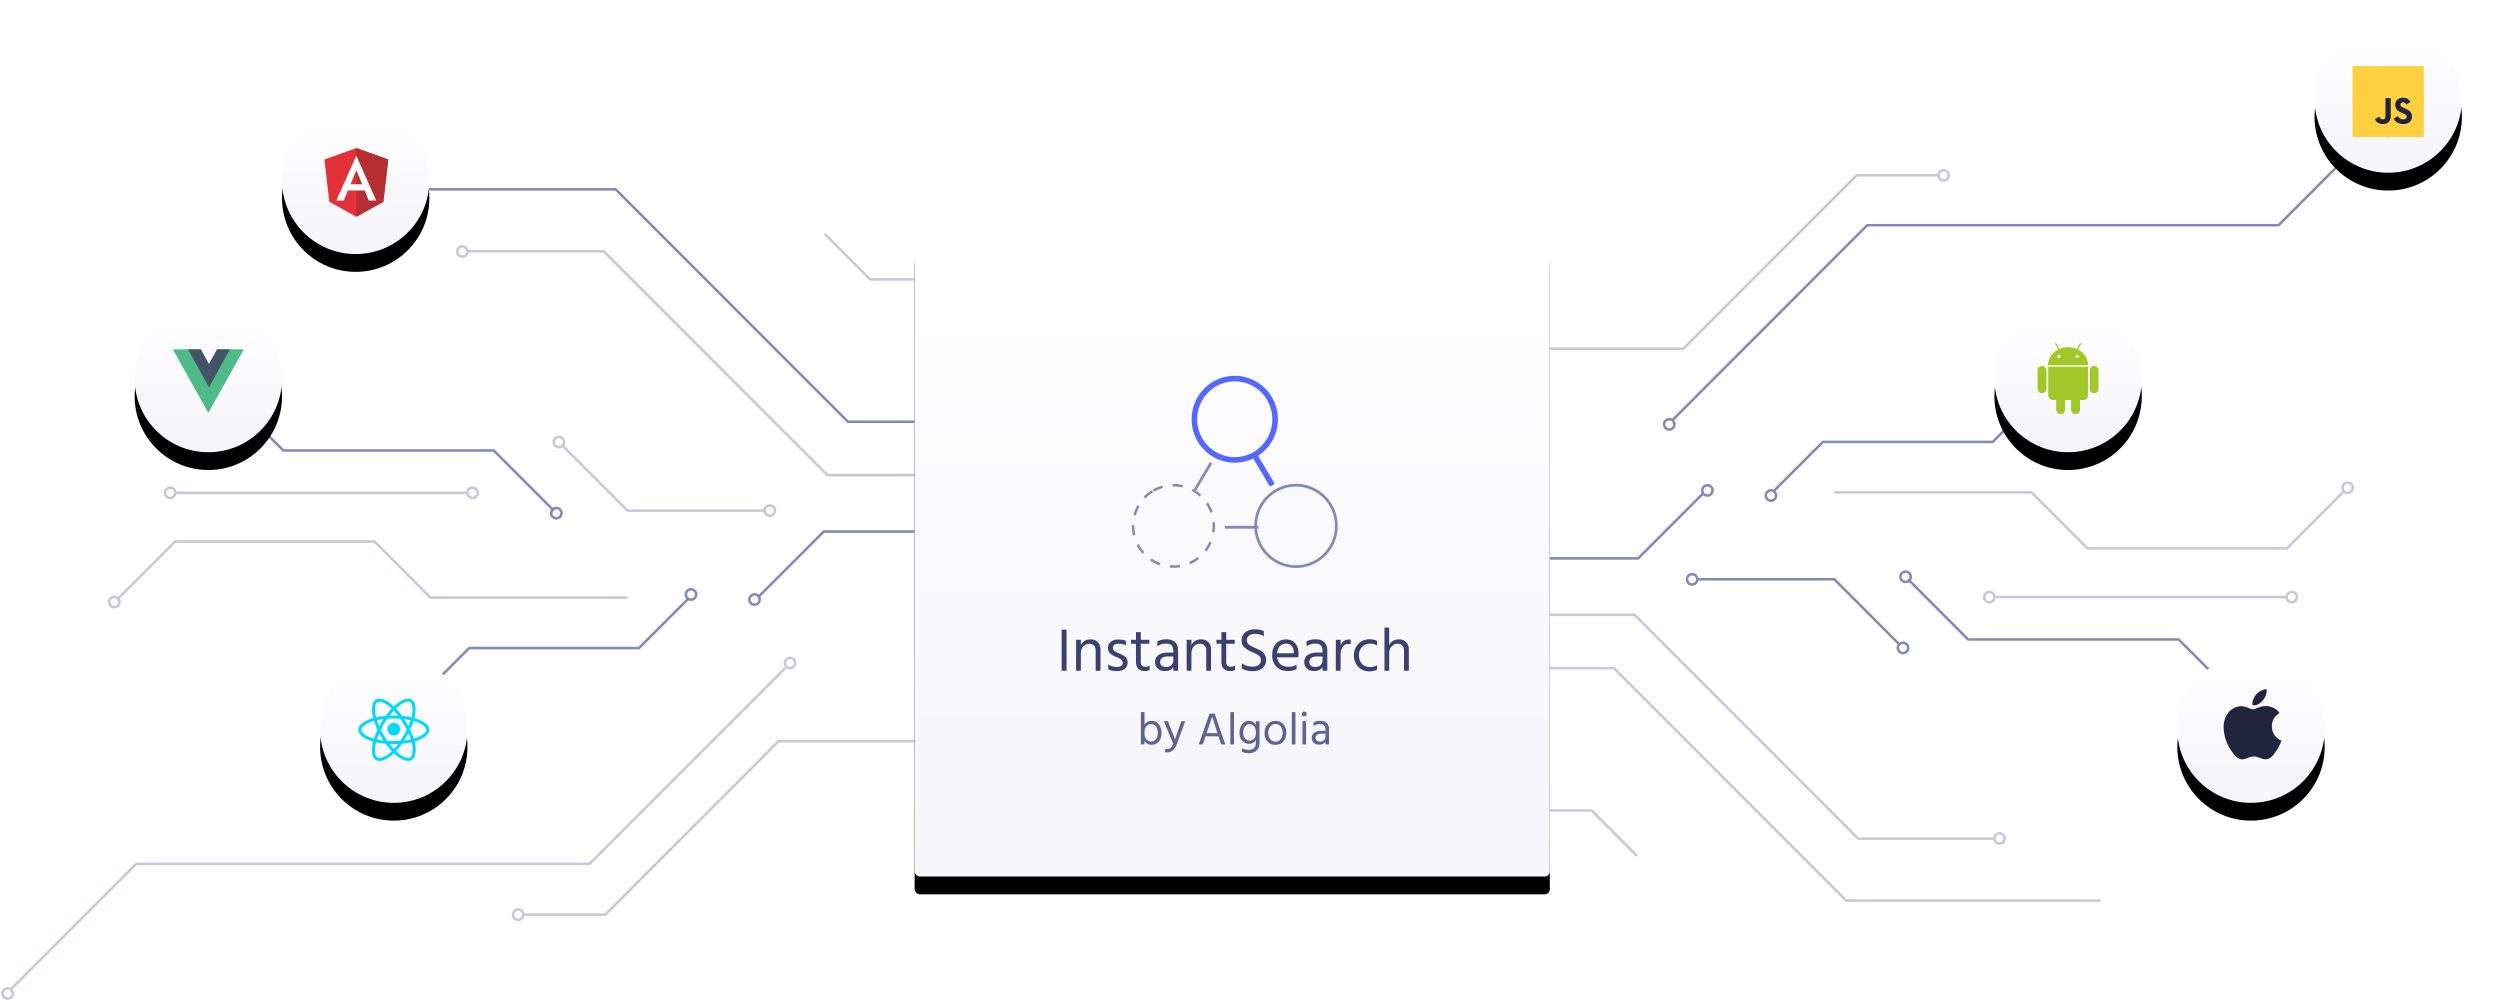 <svg xmlns="http://www.w3.org/2000/svg" xmlns:xlink="http://www.w3.org/1999/xlink" width="984" height="394"><defs><linearGradient id="c" x1="50%" x2="50%" y1="100%" y2="0%"><stop offset="0%" stop-color="#F5F5FA"/><stop offset="100%" stop-color="#FFF"/></linearGradient><rect id="b" width="250" height="250" rx="2"/><filter id="a" width="123.2%" height="123.2%" x="-11.6%" y="-8.8%" filterUnits="objectBoundingBox"><feOffset dy="5" in="SourceAlpha" result="shadowOffsetOuter1"/><feGaussianBlur in="shadowOffsetOuter1" result="shadowBlurOuter1" stdDeviation="7.5"/><feColorMatrix in="shadowBlurOuter1" result="shadowMatrixOuter1" values="0 0 0 0 0.145 0 0 0 0 0.173 0 0 0 0 0.38 0 0 0 0.15 0"/><feOffset dy="2" in="SourceAlpha" result="shadowOffsetOuter2"/><feGaussianBlur in="shadowOffsetOuter2" result="shadowBlurOuter2" stdDeviation="2"/><feColorMatrix in="shadowBlurOuter2" result="shadowMatrixOuter2" values="0 0 0 0 0.365 0 0 0 0 0.392 0 0 0 0 0.58 0 0 0 0.2 0"/><feMerge><feMergeNode in="shadowMatrixOuter1"/><feMergeNode in="shadowMatrixOuter2"/></feMerge></filter><circle id="e" cx="813" cy="139" r="29"/><filter id="d" width="200%" height="200%" x="-50%" y="-37.9%" filterUnits="objectBoundingBox"><feOffset dy="5" in="SourceAlpha" result="shadowOffsetOuter1"/><feGaussianBlur in="shadowOffsetOuter1" result="shadowBlurOuter1" stdDeviation="7.5"/><feColorMatrix in="shadowBlurOuter1" result="shadowMatrixOuter1" values="0 0 0 0 0.145 0 0 0 0 0.173 0 0 0 0 0.38 0 0 0 0.15 0"/><feOffset dy="2" in="SourceAlpha" result="shadowOffsetOuter2"/><feGaussianBlur in="shadowOffsetOuter2" result="shadowBlurOuter2" stdDeviation="2"/><feColorMatrix in="shadowBlurOuter2" result="shadowMatrixOuter2" values="0 0 0 0 0.365 0 0 0 0 0.392 0 0 0 0 0.58 0 0 0 0.2 0"/><feMerge><feMergeNode in="shadowMatrixOuter1"/><feMergeNode in="shadowMatrixOuter2"/></feMerge></filter><circle id="g" cx="939" cy="29" r="29"/><filter id="f" width="200%" height="200%" x="-50%" y="-37.9%" filterUnits="objectBoundingBox"><feOffset dy="5" in="SourceAlpha" result="shadowOffsetOuter1"/><feGaussianBlur in="shadowOffsetOuter1" result="shadowBlurOuter1" stdDeviation="7.5"/><feColorMatrix in="shadowBlurOuter1" result="shadowMatrixOuter1" values="0 0 0 0 0.145 0 0 0 0 0.173 0 0 0 0 0.38 0 0 0 0.15 0"/><feOffset dy="2" in="SourceAlpha" result="shadowOffsetOuter2"/><feGaussianBlur in="shadowOffsetOuter2" result="shadowBlurOuter2" stdDeviation="2"/><feColorMatrix in="shadowBlurOuter2" result="shadowMatrixOuter2" values="0 0 0 0 0.365 0 0 0 0 0.392 0 0 0 0 0.58 0 0 0 0.2 0"/><feMerge><feMergeNode in="shadowMatrixOuter1"/><feMergeNode in="shadowMatrixOuter2"/></feMerge></filter><circle id="i" cx="139" cy="61" r="29"/><filter id="h" width="200%" height="200%" x="-50%" y="-37.9%" filterUnits="objectBoundingBox"><feOffset dy="5" in="SourceAlpha" result="shadowOffsetOuter1"/><feGaussianBlur in="shadowOffsetOuter1" result="shadowBlurOuter1" stdDeviation="7.5"/><feColorMatrix in="shadowBlurOuter1" result="shadowMatrixOuter1" values="0 0 0 0 0.145 0 0 0 0 0.173 0 0 0 0 0.38 0 0 0 0.15 0"/><feOffset dy="2" in="SourceAlpha" result="shadowOffsetOuter2"/><feGaussianBlur in="shadowOffsetOuter2" result="shadowBlurOuter2" stdDeviation="2"/><feColorMatrix in="shadowBlurOuter2" result="shadowMatrixOuter2" values="0 0 0 0 0.365 0 0 0 0 0.392 0 0 0 0 0.58 0 0 0 0.2 0"/><feMerge><feMergeNode in="shadowMatrixOuter1"/><feMergeNode in="shadowMatrixOuter2"/></feMerge></filter><circle id="k" cx="81" cy="139" r="29"/><filter id="j" width="200%" height="200%" x="-50%" y="-37.9%" filterUnits="objectBoundingBox"><feOffset dy="5" in="SourceAlpha" result="shadowOffsetOuter1"/><feGaussianBlur in="shadowOffsetOuter1" result="shadowBlurOuter1" stdDeviation="7.5"/><feColorMatrix in="shadowBlurOuter1" result="shadowMatrixOuter1" values="0 0 0 0 0.145 0 0 0 0 0.173 0 0 0 0 0.38 0 0 0 0.15 0"/><feOffset dy="2" in="SourceAlpha" result="shadowOffsetOuter2"/><feGaussianBlur in="shadowOffsetOuter2" result="shadowBlurOuter2" stdDeviation="2"/><feColorMatrix in="shadowBlurOuter2" result="shadowMatrixOuter2" values="0 0 0 0 0.365 0 0 0 0 0.392 0 0 0 0 0.58 0 0 0 0.2 0"/><feMerge><feMergeNode in="shadowMatrixOuter1"/><feMergeNode in="shadowMatrixOuter2"/></feMerge></filter><circle id="m" cx="154" cy="277" r="29"/><filter id="l" width="200%" height="200%" x="-50%" y="-37.9%" filterUnits="objectBoundingBox"><feOffset dy="5" in="SourceAlpha" result="shadowOffsetOuter1"/><feGaussianBlur in="shadowOffsetOuter1" result="shadowBlurOuter1" stdDeviation="7.5"/><feColorMatrix in="shadowBlurOuter1" result="shadowMatrixOuter1" values="0 0 0 0 0.145 0 0 0 0 0.173 0 0 0 0 0.38 0 0 0 0.15 0"/><feOffset dy="2" in="SourceAlpha" result="shadowOffsetOuter2"/><feGaussianBlur in="shadowOffsetOuter2" result="shadowBlurOuter2" stdDeviation="2"/><feColorMatrix in="shadowBlurOuter2" result="shadowMatrixOuter2" values="0 0 0 0 0.365 0 0 0 0 0.392 0 0 0 0 0.58 0 0 0 0.2 0"/><feMerge><feMergeNode in="shadowMatrixOuter1"/><feMergeNode in="shadowMatrixOuter2"/></feMerge></filter><circle id="o" cx="885" cy="277" r="29"/><filter id="n" width="200%" height="200%" x="-50%" y="-37.9%" filterUnits="objectBoundingBox"><feOffset dy="5" in="SourceAlpha" result="shadowOffsetOuter1"/><feGaussianBlur in="shadowOffsetOuter1" result="shadowBlurOuter1" stdDeviation="7.5"/><feColorMatrix in="shadowBlurOuter1" result="shadowMatrixOuter1" values="0 0 0 0 0.145 0 0 0 0 0.173 0 0 0 0 0.38 0 0 0 0.15 0"/><feOffset dy="2" in="SourceAlpha" result="shadowOffsetOuter2"/><feGaussianBlur in="shadowOffsetOuter2" result="shadowBlurOuter2" stdDeviation="2"/><feColorMatrix in="shadowBlurOuter2" result="shadowMatrixOuter2" values="0 0 0 0 0.365 0 0 0 0 0.392 0 0 0 0 0.58 0 0 0 0.2 0"/><feMerge><feMergeNode in="shadowMatrixOuter1"/><feMergeNode in="shadowMatrixOuter2"/></feMerge></filter></defs><g fill="none" fill-rule="evenodd"><path stroke="#C5C9E0" stroke-width="1.012" d="M586 242h57.344l88.04 88.099h56.33"/><path stroke="#C5C9E0" stroke-width="1.012" d="M586 263h49.248l91.413 91.474h100.182M586 319h40.478l17.878 17.89"/><path stroke="#848AB8" stroke-width="1.012" d="M586 219.771h58.793L670.548 194"/><path stroke="#848AB8" stroke-width="1.012" d="M674.048 193.025a2.025 2.025 0 0 1-2.024 2.026 2.025 2.025 0 0 1 0-4.051c1.117 0 2.024.907 2.024 2.025z"/><path fill="#FFF" d="M789.048 330.025a2.025 2.025 0 1 1-4.05.001 2.025 2.025 0 0 1 4.05 0"/><path stroke="#C5C9E0" stroke-width="1.012" d="M789.048 330.025a2.025 2.025 0 1 1-4.05.001 2.025 2.025 0 0 1 4.05 0zm41 24zm-182-16z"/><path stroke="#848AB8" stroke-width="1.012" d="M658 165.649l76.954-77.008H896.82L946.43 39"/><path stroke="#C5C9E0" stroke-width="1.012" d="M308.996 263l-76.954 77.008H53.609L4 389.648m583-252.379h75.559L730.78 69h32.299"/><path stroke="#C5C9E0" stroke-width="1.012" d="M767.048 69.025a2.025 2.025 0 0 1-2.024 2.026 2.025 2.025 0 0 1 0-4.051c1.117 0 2.024.907 2.024 2.025zm183-31a2.025 2.025 0 1 1-4.05.001 2.025 2.025 0 0 1 4.05 0z"/><path stroke="#848AB8" stroke-width="1.012" d="M659.048 167.025a2.025 2.025 0 0 1-2.024 2.026 2.025 2.025 0 0 1 0-4.051c1.117 0 2.024.907 2.024 2.025z"/><path stroke="#C5C9E0" stroke-width="1.012" d="M1 391.025c0-1.118.907-2.025 2.024-2.025a2.025 2.025 0 0 1 0 4.05A2.025 2.025 0 0 1 1 391.026zm721-197.237h77.583l22.037 22.05h78.483L922.927 193"/><path stroke="#848AB8" stroke-width="1.012" d="M698 193.434l19.48-19.493h66.839L808.243 150M668 228h53.97l25.848 25.866M751 228l23.68 23.696h82.834l22.567 22.581"/><path fill="#FFF" d="M785 235h115.362"/><path stroke="#C5C9E0" stroke-width="1.012" d="M785 235h115.362M922 192.025c0-1.118.907-2.025 2.024-2.025a2.025 2.025 0 0 1 0 4.05 2.025 2.025 0 0 1-2.024-2.025zm-141 43a2.025 2.025 0 1 1 4.05 0 2.025 2.025 0 0 1-4.05 0zm119 0a2.025 2.025 0 1 1 4.05 0 2.025 2.025 0 0 1-4.05 0zm-93-86c0-1.118.907-2.025 2.024-2.025a2.025 2.025 0 0 1 0 4.05 2.025 2.025 0 0 1-2.024-2.025zm-88 45z"/><path stroke="#848AB8" stroke-width="1.012" d="M664 228.025c0-1.118.907-2.025 2.024-2.025a2.025 2.025 0 0 1 0 4.05 2.025 2.025 0 0 1-2.024-2.025zm84-1c0-1.118.907-2.025 2.024-2.025a2.025 2.025 0 0 1 0 4.05 2.025 2.025 0 0 1-2.024-2.025z"/><path stroke="#C5C9E0" stroke-width="1.012" d="M880 276.025c0-1.118.907-2.025 2.024-2.025a2.025 2.025 0 0 1 0 4.05 2.025 2.025 0 0 1-2.024-2.025z"/><path stroke="#848AB8" stroke-width="1.012" d="M747 255.025a2.025 2.025 0 1 1 4.05 0 2.025 2.025 0 0 1-4.05 0zm-52-60a2.025 2.025 0 1 1 4.05 0 2.025 2.025 0 0 1-4.05 0z"/><path stroke="#C5C9E0" stroke-width="1.012" d="M383 187h-57.344l-88.04-88.099h-56.33"/><path stroke="#848AB8" stroke-width="1.012" d="M383 166h-49.248l-91.413-91.474H142.157"/><path stroke="#C5C9E0" stroke-width="1.012" d="M383 110h-40.478l-17.878-17.89"/><path stroke="#848AB8" stroke-width="1.012" d="M383 209.229h-58.793L298.452 235"/><path stroke="#848AB8" stroke-width="1.012" d="M294.952 235.975c0-1.118.907-2.026 2.024-2.026a2.025 2.025 0 0 1 0 4.051 2.025 2.025 0 0 1-2.024-2.025z"/><path stroke="#C5C9E0" stroke-width="1.012" d="M308.952 260.975c0-1.118.907-2.026 2.024-2.026a2.025 2.025 0 0 1 0 4.051 2.025 2.025 0 0 1-2.024-2.025z"/><path fill="#FFF" d="M179.952 98.975a2.025 2.025 0 1 1 4.05-.001 2.025 2.025 0 0 1-4.05 0"/><path stroke="#C5C9E0" stroke-width="1.012" d="M179.952 98.975a2.025 2.025 0 1 1 4.05-.001 2.025 2.025 0 0 1-4.05 0zm-41-24zm182 16zM382 291.731h-75.559L238.22 360h-32.3"/><path stroke="#C5C9E0" stroke-width="1.012" d="M201.952 359.975c0-1.118.907-2.026 2.024-2.026a2.025 2.025 0 0 1 0 4.051 2.025 2.025 0 0 1-2.024-2.025zM247 235.212h-77.583l-22.037-22.05H68.897L46.073 236"/><path stroke="#848AB8" stroke-width="1.012" d="M271 235.566l-19.48 19.493h-66.839L160.757 279"/><path stroke="#C5C9E0" stroke-width="1.012" d="M301 201h-53.97l-25.848-25.866"/><path stroke="#848AB8" stroke-width="1.012" d="M218 201l-23.68-23.696h-82.834l-22.567-22.581"/><path fill="#FFF" d="M184 194H68.638"/><path stroke="#C5C9E0" stroke-width="1.012" d="M184 194H68.638M47 236.975A2.025 2.025 0 0 1 44.976 239a2.025 2.025 0 0 1 0-4.05c1.117 0 2.024.907 2.024 2.025zm141-43a2.025 2.025 0 1 1-4.05 0 2.025 2.025 0 0 1 4.05 0zm-119 0a2.025 2.025 0 1 1-4.05 0 2.025 2.025 0 0 1 4.05 0zm93 86a2.025 2.025 0 0 1-2.024 2.025 2.025 2.025 0 0 1 0-4.05c1.117 0 2.024.907 2.024 2.025zm88-45zm55-34a2.025 2.025 0 0 1-2.024 2.025 2.025 2.025 0 0 1 0-4.05c1.117 0 2.024.907 2.024 2.025z"/><path stroke="#848AB8" stroke-width="1.012" d="M221 201.975a2.025 2.025 0 0 1-2.024 2.025 2.025 2.025 0 0 1 0-4.05c1.117 0 2.024.907 2.024 2.025z"/><path stroke="#C5C9E0" stroke-width="1.012" d="M89 152.975A2.025 2.025 0 0 1 86.976 155a2.025 2.025 0 0 1 0-4.05c1.117 0 2.024.907 2.024 2.025zm133 21a2.025 2.025 0 1 1-4.05 0 2.025 2.025 0 0 1 4.05 0z"/><path stroke="#848AB8" stroke-width="1.012" d="M274 233.975a2.025 2.025 0 1 1-4.05 0 2.025 2.025 0 0 1 4.05 0z"/><g><g transform="translate(360 95)"><use fill="#000" filter="url(#a)" xlink:href="#b"/><use fill="url(#c)" xlink:href="#b"/></g><path stroke="#5468FF" stroke-width="2.2" d="M501.89 165.015c0 8.844-7.114 16.015-15.89 16.015s-15.89-7.17-15.89-16.015S477.224 149 486 149s15.89 7.17 15.89 16.015zm-7.67 14.91l6.575 11.045"/><path stroke="#848AB8" stroke-dasharray="3.99" d="M453.947 193.118c7.598-4.422 17.315-1.798 21.703 5.86 4.387 7.66 1.783 17.452-5.816 21.874-7.6 4.422-17.316 1.798-21.703-5.86-4.387-7.66-1.784-17.452 5.816-21.874z"/><path stroke="#848AB8" stroke-width="1.1" d="M470.11 193.18l6.575-11.046m25.481 38.718c-7.6-4.422-10.203-14.214-5.816-21.873 4.387-7.659 14.104-10.283 21.703-5.861 7.6 4.422 10.203 14.214 5.816 21.873-4.388 7.659-14.104 10.283-21.703 5.861zm-6.851-13.315h-13.15"/><path fill="#3A416F" d="M417.864 264v-16.176h1.944V264h-1.944zm7.56-12.168v2.112c.72-1.52 2-2.28 3.84-2.28 1.184 0 2.128.36 2.832 1.08.704.72 1.056 1.68 1.056 2.88V264h-1.896v-7.872c0-.896-.228-1.58-.684-2.052-.456-.472-1.052-.708-1.788-.708-.912 0-1.7.352-2.364 1.056-.664.704-.996 1.68-.996 2.928V264h-1.872v-12.168h1.872zm17.712.408v1.8c-.736-.448-1.744-.672-3.024-.672-.64 0-1.148.148-1.524.444-.376.296-.564.676-.564 1.14 0 .288.056.54.168.756.112.216.332.428.66.636.328.208.568.348.72.42.152.072.484.22.996.444 1.024.416 1.824.888 2.4 1.416.576.528.864 1.24.864 2.136 0 1.04-.364 1.864-1.092 2.472-.728.608-1.724.912-2.988.912-1.472 0-2.664-.248-3.576-.744v-1.848c1.072.64 2.224.96 3.456.96.736 0 1.296-.144 1.68-.432.384-.288.576-.68.576-1.176 0-.576-.212-1.024-.636-1.344-.424-.32-1.132-.68-2.124-1.08-.912-.352-1.644-.792-2.196-1.32-.552-.528-.828-1.24-.828-2.136 0-1.008.38-1.812 1.14-2.412.76-.6 1.708-.9 2.844-.9 1.264 0 2.28.176 3.048.528zm5.88 1.128v7.128c0 1.296.608 1.944 1.824 1.944.624 0 1.176-.184 1.656-.552v1.8a3.647 3.647 0 0 1-1.776.432c-2.4 0-3.6-1.224-3.6-3.672v-7.08h-1.944v-1.536h1.944v-3.024h1.896v3.024h3.36v1.536h-3.36zm12.792 5.016h-2.112c-1.024 0-1.792.2-2.304.6-.512.4-.768.904-.768 1.512s.2 1.1.6 1.476c.4.376.984.564 1.752.564.864 0 1.552-.244 2.064-.732s.768-1.108.768-1.86v-1.56zm-6.288-4.008v-1.896c.912-.56 2.112-.84 3.6-.84 3.056 0 4.584 1.552 4.584 4.656V264h-1.872v-1.44c-.624 1.04-1.76 1.56-3.408 1.56-1.136 0-2.052-.336-2.748-1.008-.696-.672-1.044-1.52-1.044-2.544 0-1.168.444-2.076 1.332-2.724.888-.648 2.1-.972 3.636-.972h2.208v-.624c0-.96-.216-1.684-.648-2.172-.432-.488-1.16-.732-2.184-.732-1.296 0-2.448.344-3.456 1.032zm13.416-2.544v2.112c.72-1.52 2-2.28 3.84-2.28 1.184 0 2.128.36 2.832 1.08.704.72 1.056 1.68 1.056 2.88V264h-1.896v-7.872c0-.896-.228-1.58-.684-2.052-.456-.472-1.052-.708-1.788-.708-.912 0-1.7.352-2.364 1.056-.664.704-.996 1.68-.996 2.928V264h-1.872v-12.168h1.872zm13.704 1.536v7.128c0 1.296.608 1.944 1.824 1.944.624 0 1.176-.184 1.656-.552v1.8a3.647 3.647 0 0 1-1.776.432c-2.4 0-3.6-1.224-3.6-3.672v-7.08H478.8v-1.536h1.944v-3.024h1.896v3.024H486v1.536h-3.36zm14.808-4.944v2.04c-.976-.64-2.144-.96-3.504-.96-.976 0-1.752.228-2.328.684-.576.456-.864 1.052-.864 1.788 0 .384.076.728.228 1.032.152.304.42.588.804.852.384.264.712.464.984.6.272.136.696.332 1.272.588.544.24.96.428 1.248.564.288.136.66.352 1.116.648.456.296.8.584 1.032.864.232.28.44.648.624 1.104.184.456.276.948.276 1.476 0 1.424-.488 2.524-1.464 3.3-.976.776-2.232 1.164-3.768 1.164-1.696 0-3.136-.344-4.32-1.032v-2.088c1.168.88 2.592 1.32 4.272 1.32 1.008 0 1.8-.224 2.376-.672.576-.448.864-1.096.864-1.944 0-.352-.068-.668-.204-.948-.136-.28-.36-.536-.672-.768a7.504 7.504 0 0 0-.888-.576 21.984 21.984 0 0 0-1.572-.756 25.238 25.238 0 0 1-1.572-.744 9.485 9.485 0 0 1-1.272-.852c-.488-.376-.844-.812-1.068-1.308-.224-.496-.336-1.072-.336-1.728 0-1.376.492-2.452 1.476-3.228.984-.776 2.22-1.164 3.708-1.164 1.392 0 2.576.248 3.552.744zm11.76 8.712v-.48c0-1.008-.272-1.812-.816-2.412-.544-.6-1.296-.9-2.256-.9-.912 0-1.688.328-2.328.984-.64.656-1.016 1.592-1.128 2.808h6.528zm1.128 4.464v1.776c-.944.496-2.096.744-3.456.744-1.84 0-3.324-.564-4.452-1.692-1.128-1.128-1.692-2.62-1.692-4.476 0-1.936.504-3.464 1.512-4.584 1.008-1.12 2.304-1.68 3.888-1.68 1.52 0 2.728.488 3.624 1.464.896.976 1.344 2.36 1.344 4.152 0 .512-.04.984-.12 1.416h-8.304c.144 1.2.6 2.12 1.368 2.76.768.64 1.776.96 3.024.96 1.36 0 2.448-.28 3.264-.84zm10.2-3.216h-2.112c-1.024 0-1.792.2-2.304.6-.512.4-.768.904-.768 1.512s.2 1.1.6 1.476c.4.376.984.564 1.752.564.864 0 1.552-.244 2.064-.732s.768-1.108.768-1.86v-1.56zm-6.288-4.008v-1.896c.912-.56 2.112-.84 3.6-.84 3.056 0 4.584 1.552 4.584 4.656V264h-1.872v-1.44c-.624 1.04-1.76 1.56-3.408 1.56-1.136 0-2.052-.336-2.748-1.008-.696-.672-1.044-1.52-1.044-2.544 0-1.168.444-2.076 1.332-2.724.888-.648 2.1-.972 3.636-.972h2.208v-.624c0-.96-.216-1.684-.648-2.172-.432-.488-1.16-.732-2.184-.732-1.296 0-2.448.344-3.456 1.032zm13.416-2.544v2.136c.64-1.504 1.744-2.256 3.312-2.256.288 0 .512.016.672.048v1.872a3.243 3.243 0 0 0-1.032-.168c-.848 0-1.552.392-2.112 1.176-.56.784-.84 1.688-.84 2.712V264h-1.896l.024-12.168h1.872zm7.2 6.144c.016 1.312.416 2.404 1.2 3.276.784.872 1.896 1.308 3.336 1.308.928 0 1.792-.264 2.592-.792v1.8c-.768.464-1.712.696-2.832.696-1.92 0-3.444-.612-4.572-1.836-1.128-1.224-1.692-2.716-1.692-4.476 0-1.728.564-3.216 1.692-4.464 1.128-1.248 2.668-1.872 4.62-1.872 1.04 0 1.968.224 2.784.672v1.8c-.736-.496-1.6-.744-2.592-.744-1.376 0-2.476.444-3.3 1.332-.824.888-1.236 1.988-1.236 3.3zm11.928-10.944v6.912c.72-1.52 2-2.28 3.84-2.28 1.168 0 2.108.36 2.82 1.08.712.72 1.068 1.696 1.068 2.928V264h-1.896v-7.872c0-.88-.228-1.56-.684-2.04-.456-.48-1.052-.72-1.788-.72-.896 0-1.68.344-2.352 1.032-.672.688-1.008 1.672-1.008 2.952V264h-1.872v-16.968h1.872z"/><path fill="#5D6494" d="M453.159 291.848c.732 0 1.338-.306 1.818-.918.48-.612.72-1.41.72-2.394 0-1.128-.249-1.995-.747-2.601-.498-.606-1.125-.909-1.881-.909-.648 0-1.242.27-1.782.81s-.81 1.386-.81 2.538c0 1.212.261 2.094.783 2.646s1.155.828 1.899.828zm-2.682-11.574v4.968c.66-1.008 1.584-1.512 2.772-1.512 1.152 0 2.094.441 2.826 1.323.732.882 1.098 2.037 1.098 3.465 0 1.284-.345 2.376-1.035 3.276-.69.9-1.641 1.35-2.853 1.35-1.224 0-2.16-.498-2.808-1.494V293h-1.422v-12.726h1.422zm11.304 12.492l-3.69-8.892h1.602l1.188 3.006 1.602 4.14c.096-.312.576-1.692 1.44-4.14l1.062-3.006h1.53l-3.294 8.892c-.468 1.236-1.023 2.106-1.665 2.61a3.473 3.473 0 0 1-2.205.756c-.312 0-.564-.03-.756-.09v-1.278c.18.048.384.072.612.072 1.212 0 2.07-.69 2.574-2.07zm13.122-4.194h4.302l-.234-.702-1.89-5.832c-.144.516-.792 2.466-1.944 5.85l-.234.684zm5.778 4.428l-1.062-3.186h-5.13l-1.08 3.186h-1.566l4.23-12.132h2.016L482.247 293h-1.566zm3.582 0v-12.726h1.422V293h-1.422zm7.542-1.494c.66 0 1.245-.255 1.755-.765.51-.51.765-1.269.765-2.277 0-1.164-.246-2.028-.738-2.592-.492-.564-1.062-.846-1.71-.846-.78 0-1.398.309-1.854.927-.456.618-.684 1.425-.684 2.421 0 1.02.252 1.797.756 2.331s1.074.801 1.71.801zm2.52-7.632h1.422v8.388c0 1.392-.384 2.439-1.152 3.141-.768.702-1.758 1.053-2.97 1.053-1.104 0-2.046-.186-2.826-.558v-1.422c.768.444 1.668.666 2.7.666.876 0 1.566-.234 2.07-.702.504-.468.756-1.2.756-2.196v-1.026c-.6 1.032-1.494 1.548-2.682 1.548-1.044 0-1.935-.384-2.673-1.152-.738-.768-1.107-1.836-1.107-3.204 0-1.356.342-2.472 1.026-3.348.684-.876 1.578-1.314 2.682-1.314 1.248 0 2.166.546 2.754 1.638v-1.512zm7.65 9.288c-1.308 0-2.343-.441-3.105-1.323-.762-.882-1.143-1.995-1.143-3.339 0-1.356.393-2.487 1.179-3.393.786-.906 1.809-1.359 3.069-1.359 1.38 0 2.445.444 3.195 1.332.75.888 1.125 2.016 1.125 3.384 0 1.356-.384 2.478-1.152 3.366-.768.888-1.824 1.332-3.168 1.332zm0-8.154c-.864 0-1.542.336-2.034 1.008-.492.672-.738 1.494-.738 2.466 0 .948.252 1.755.756 2.421.504.666 1.176.999 2.016.999.912 0 1.614-.327 2.106-.981.492-.654.738-1.467.738-2.439 0-1.008-.234-1.839-.702-2.493-.468-.654-1.182-.981-2.142-.981zm6.48 7.992v-12.726h1.422V293h-1.422zm4.194 0v-9.126h1.422V293h-1.422zm.036-11.322a.94.94 0 0 1-.252-.666c0-.264.087-.486.261-.666a.875.875 0 0 1 .657-.27c.264 0 .486.09.666.27.18.18.27.402.27.666s-.09.483-.27.657a.921.921 0 0 1-.666.261.94.94 0 0 1-.666-.252zm9 7.11h-1.584c-.768 0-1.344.15-1.728.45-.384.3-.576.678-.576 1.134 0 .456.15.825.45 1.107.3.282.738.423 1.314.423.648 0 1.164-.183 1.548-.549.384-.366.576-.831.576-1.395v-1.17zm-4.716-3.006v-1.422c.684-.42 1.584-.63 2.7-.63 2.292 0 3.438 1.164 3.438 3.492V293h-1.404v-1.08c-.468.78-1.32 1.17-2.556 1.17-.852 0-1.539-.252-2.061-.756s-.783-1.14-.783-1.908c0-.876.333-1.557.999-2.043.666-.486 1.575-.729 2.727-.729h1.656v-.468c0-.72-.162-1.263-.486-1.629-.324-.366-.87-.549-1.638-.549-.972 0-1.836.258-2.592.774z"/></g><g transform="translate(1 10)"><use fill="#000" filter="url(#d)" xlink:href="#e"/><use fill="url(#c)" xlink:href="#e"/></g><g transform="translate(1 10)"><use fill="#000" filter="url(#f)" xlink:href="#g"/><use fill="url(#c)" xlink:href="#g"/></g><g transform="translate(1 10)"><use fill="#000" filter="url(#h)" xlink:href="#i"/><use fill="url(#c)" xlink:href="#i"/></g><g transform="translate(1 10)"><use fill="#000" filter="url(#j)" xlink:href="#k"/><use fill="url(#c)" xlink:href="#k"/></g><g transform="translate(1 10)"><use fill="#000" filter="url(#l)" xlink:href="#m"/><use fill="url(#c)" xlink:href="#m"/></g><g transform="translate(1 10)"><use fill="#000" filter="url(#n)" xlink:href="#o"/><use fill="url(#c)" xlink:href="#o"/></g><g transform="translate(68 135)"><ellipse cx="13.673" cy="13.892" rx="13.673" ry="13.892"/><path fill="#4DBA87" fill-rule="nonzero" d="M10.767 2.5l3.483 6.25 3.5-6.25H28l-14 25-14-25z"/><path fill="#435466" fill-rule="nonzero" d="M11.075 2.5l3.175 5.774L17.425 2.5H22.5l-8.25 15L6 2.5z"/></g><g><path fill="#FFD141" d="M940 54c7.732 0 14-6.268 14-14s-6.268-14-14-14-14 6.268-14 14 6.268 14 14 14z"/><path fill="#FFD141" d="M926 26h28v28h-28z"/><path fill="#21243D" d="M949.31 45.288c-.162-1.012-.822-1.862-2.778-2.656-.68-.312-1.437-.536-1.662-1.05-.08-.3-.091-.468-.04-.65.145-.59.848-.772 1.405-.604.358.12.698.396.903.838.958-.62.956-.616 1.624-1.043-.244-.38-.376-.555-.536-.717-.576-.644-1.36-.975-2.616-.95l-.654.084c-.626.159-1.224.488-1.574.929-1.05 1.192-.75 3.279.528 4.137 1.26.946 3.11 1.16 3.346 2.044.23 1.083-.796 1.433-1.815 1.308-.75-.156-1.169-.537-1.62-1.232-.832.482-.832.482-1.686.973.203.443.416.644.755 1.028 1.608 1.63 5.632 1.55 6.353-.918.03-.084.224-.65.068-1.521zm-8.312-6.7h-2.076c0 1.793-.008 3.574-.008 5.367 0 1.141.058 2.188-.127 2.508-.304.632-1.091.553-1.45.431-.365-.18-.55-.434-.765-.796-.06-.102-.104-.183-.12-.19l-1.687 1.035c.28.576.694 1.076 1.224 1.4.791.475 1.854.62 2.966.365.723-.21 1.348-.648 1.675-1.312.473-.872.371-1.926.367-3.093.01-1.903 0-3.806 0-5.716l.001.001z"/></g><g transform="translate(126 58)"><circle cx="13.917" cy="13.917" r="13.917"/><g fill-rule="nonzero"><path fill="#E23237" d="M14.25.28L1.696 4.77 3.61 21.425l10.64 5.911 10.64-5.911L26.804 4.77z"/><path fill="#B52E31" d="M14.25.28v3.003-.014 24.066l10.64-5.911L26.804 4.77z"/><path fill="#FFF" d="M14.25 3.27L6.402 20.922h2.926l1.578-3.95h6.661l1.578 3.95h2.926L14.25 3.27zm2.292 11.268h-4.584l2.292-5.533 2.292 5.533z"/></g></g><g fill="#21243D"><path d="M891.949 271.222h.198c.16 1.95-.591 3.407-1.503 4.463-.895 1.048-2.12 2.064-4.101 1.91-.133-1.922.619-3.272 1.53-4.325.844-.981 2.392-1.854 3.876-2.048m5.999 20.301v.054c-.557 1.674-1.352 3.108-2.321 4.44-.885 1.208-1.97 2.834-3.906 2.834-1.673 0-2.784-1.068-4.5-1.097-1.813-.029-2.81.893-4.469 1.125h-.565c-1.218-.175-2.201-1.132-2.917-1.994-2.112-2.548-3.743-5.84-4.047-10.051v-1.238c.129-3.014 1.605-5.465 3.567-6.653 1.035-.632 2.459-1.17 4.044-.93.68.106 1.373.336 1.982.565.576.22 1.297.61 1.98.589.463-.014.923-.253 1.39-.422 1.365-.49 2.704-1.05 4.47-.787 2.12.319 3.626 1.253 4.556 2.697-1.794 1.132-3.213 2.84-2.97 5.756.215 2.649 1.767 4.198 3.706 5.112"/></g><g fill="#A1C828"><path d="M803.75 144.056a1.74 1.74 0 0 1 1.75 1.727v7.238c.002.458-.181.897-.51 1.221a1.77 1.77 0 0 1-1.239.51 1.741 1.741 0 0 1-1.75-1.73l-.001-7.237a1.74 1.74 0 0 1 1.75-1.73zm14.112-6.5v.002c2.397 1.225 4.016 3.549 4.016 6.222l-15.764.001c0-2.673 1.621-5.002 4.023-6.225l-1.222-2.201a.234.234 0 0 1 .096-.324.244.244 0 0 1 .33.096l1.234 2.22a8.492 8.492 0 0 1 3.42-.709 8.507 8.507 0 0 1 3.43.71l1.234-2.225a.244.244 0 0 1 .42-.008.235.235 0 0 1 .004.239l-1.221 2.203zm-7.452 3.404a.658.658 0 0 0 .639-.652.658.658 0 0 0-.639-.653.657.657 0 0 0-.659.653c0 .359.294.65.659.652zm7.177 0c.364 0 .66-.293.66-.653a.661.661 0 0 0-1.32 0 .656.656 0 0 0 .66.653zm-11.405 14.637v-.001l-.004-11.215 15.645-.003.002 11.216a1.858 1.858 0 0 1-1.867 1.846h-1.275v3.83a1.74 1.74 0 0 1-1.75 1.728 1.74 1.74 0 0 1-1.751-1.728v-3.828h-2.363v3.828a1.74 1.74 0 0 1-1.75 1.73 1.74 1.74 0 0 1-1.748-1.729l-.001-3.83h-1.272c-.496 0-.972-.195-1.323-.54a1.82 1.82 0 0 1-.543-1.304zm18.067-11.544v.001c.966 0 1.75.774 1.75 1.729l.001 7.237c0 .956-.783 1.729-1.75 1.729-.465 0-.911-.183-1.24-.508a1.707 1.707 0 0 1-.51-1.22v-7.239a1.74 1.74 0 0 1 1.75-1.729z"/></g><g fill="#00D8FF"><path d="M164.022 282.94a19.227 19.227 0 0 0-.901-.28c.05-.2.096-.401.14-.603.682-3.257.235-5.882-1.287-6.745-1.46-.829-3.85.035-6.263 2.1-.237.203-.47.414-.696.629a18.46 18.46 0 0 0-.465-.422c-2.529-2.207-5.063-3.138-6.585-2.272-1.459.83-1.892 3.297-1.277 6.384.06.306.13.61.206.912-.359.1-.705.207-1.036.32-2.966 1.018-4.858 2.611-4.858 4.263 0 1.707 2.032 3.418 5.12 4.456.25.084.503.161.758.234-.083.325-.156.654-.22.983-.586 3.034-.128 5.44 1.328 6.267 1.503.852 4.026-.024 6.483-2.135.194-.168.39-.345.584-.53.246.234.498.46.756.68 2.38 2.013 4.73 2.826 6.184 1.999 1.502-.855 1.99-3.442 1.356-6.59a16.633 16.633 0 0 0-.167-.737 12.2 12.2 0 0 0 .52-.16c3.21-1.045 5.298-2.736 5.298-4.465 0-1.66-1.954-3.264-4.978-4.288zm-7.527-4.64c2.068-1.77 4-2.468 4.88-1.969.937.532 1.302 2.677.713 5.488-.038.184-.081.366-.126.548a29.202 29.202 0 0 0-3.743-.581 27.887 27.887 0 0 0-2.367-2.905c.208-.2.424-.393.643-.582zm-7.228 10.338a34.91 34.91 0 0 0 1.674 2.839 26.02 26.02 0 0 1-2.58-.409c.245-.786.55-1.6.906-2.43zm-.002-2.767a25.947 25.947 0 0 1-.89-2.382c.8-.176 1.651-.32 2.538-.428a34.595 34.595 0 0 0-1.648 2.81zm.637 1.383a33.072 33.072 0 0 1 2.55-4.345 34.184 34.184 0 0 1 5.103 0c.475.69.925 1.396 1.349 2.117.426.724.829 1.46 1.207 2.21a37.733 37.733 0 0 1-2.547 4.36 36.5 36.5 0 0 1-2.565.088c-.871 0-1.72-.027-2.535-.079a32.554 32.554 0 0 1-1.368-2.135 31.897 31.897 0 0 1-1.194-2.216zm10.041 2.8c.282-.48.552-.967.812-1.459.375.839.69 1.651.94 2.422a25.72 25.72 0 0 1-2.61.438c.295-.461.58-.928.858-1.401zm.801-4.183c-.259-.483-.528-.96-.806-1.432a35.66 35.66 0 0 0-.851-1.377c.893.111 1.75.259 2.553.44a24.81 24.81 0 0 1-.896 2.37zm-5.73-6.15a25.017 25.017 0 0 1 1.646 1.957 36.14 36.14 0 0 0-3.309 0 25.74 25.74 0 0 1 1.662-1.956zm-6.45-3.355c.936-.532 3.008.227 5.19 2.134.14.122.28.25.42.382a28.384 28.384 0 0 0-2.385 2.902c-1.317.12-2.577.314-3.736.572a17.48 17.48 0 0 1-.193-.849c-.527-2.645-.176-4.64.703-5.14zm-1.366 14.415a13.386 13.386 0 0 1-.692-.213c-1.365-.46-2.492-1.056-3.266-1.706-.694-.585-1.046-1.165-1.046-1.637 0-1.002 1.52-2.28 4.056-3.15.318-.11.64-.21.963-.299.35 1.12.81 2.292 1.364 3.478a28.739 28.739 0 0 0-1.38 3.527zm6.482 5.361c-1.087.934-2.175 1.596-3.135 1.93-.861.299-1.548.308-1.963.072-.883-.5-1.25-2.435-.75-5.029.06-.307.128-.611.204-.915 1.148.25 2.417.43 3.774.537a28.638 28.638 0 0 0 2.404 2.92 12.1 12.1 0 0 1-.534.485zm1.366-1.329a26.563 26.563 0 0 1-1.685-1.983 41.44 41.44 0 0 0 3.329-.006 25.093 25.093 0 0 1-1.644 1.99zm7.264 1.637c-.166.884-.503 1.474-.916 1.71-.882.503-2.77-.151-4.805-1.873a16.738 16.738 0 0 1-.704-.631 27.762 27.762 0 0 0 2.348-2.932 28.232 28.232 0 0 0 3.791-.575c.058.227.108.45.151.666.28 1.393.32 2.65.135 3.635zm1.015-5.874c-.153.05-.31.098-.47.144a27.29 27.29 0 0 0-1.418-3.487 27.39 27.39 0 0 0 1.363-3.438c.287.08.564.167.832.258 2.591.877 4.171 2.174 4.171 3.173 0 1.065-1.706 2.446-4.478 3.35zM155 284.5a2.5 2.5 0 1 1 0 5 2.5 2.5 0 0 1 0-5z"/></g></g></svg>
